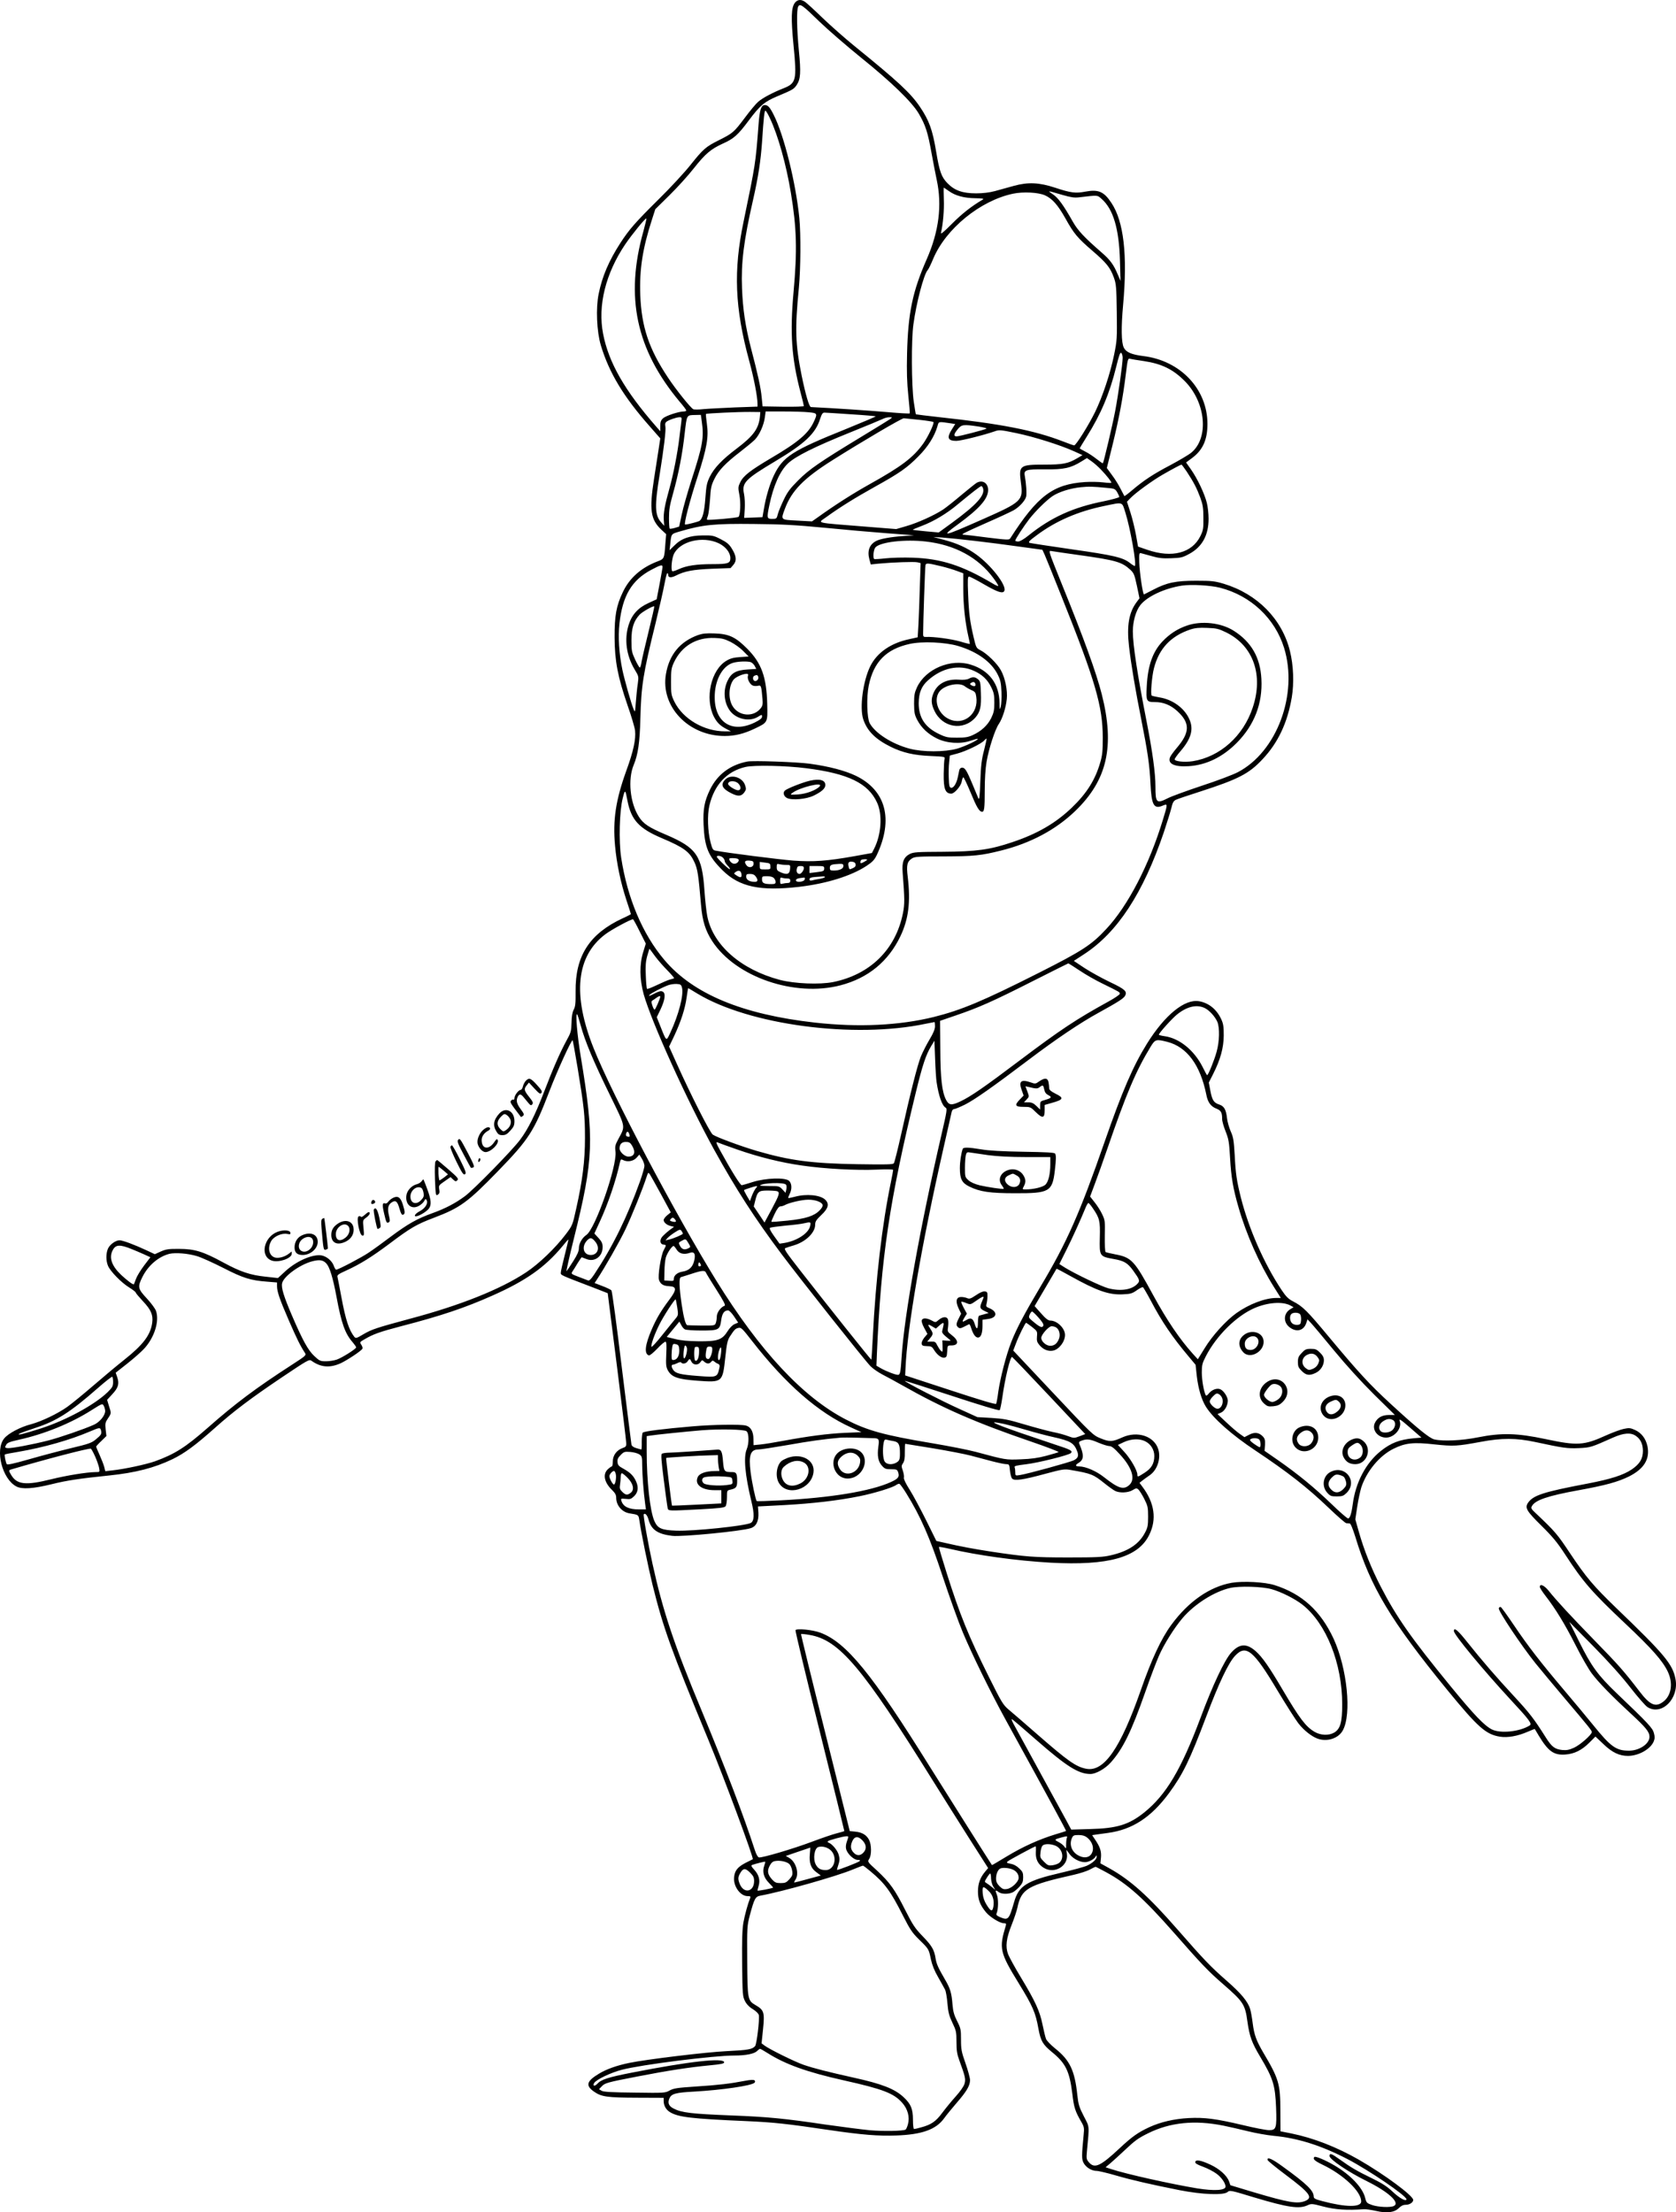 <?xml version="1.0" encoding="UTF-8"?>
<svg xmlns="http://www.w3.org/2000/svg" version="1.0" viewBox="0 0 1482.49 1956.558" preserveAspectRatio="xMidYMid meet">
  <g transform="translate(-21.957,1982.911) scale(0.1,-0.1)" fill="#000000" stroke="none">
    <path d="M7251 19805 c-33 -43 -36 -134 -12 -380 30 -303 23 -332 -87 -376 -97 -38 -189 -87 -226 -120 -20 -17 -74 -82 -120 -144 -94 -125 -104 -134 -226 -195 -118 -59 -140 -78 -253 -220 -55 -69 -182 -206 -283 -305 -206 -204 -259 -265 -337 -385 -102 -158 -161 -296 -192 -450 -26 -126 -17 -333 19 -454 73 -243 201 -456 434 -719 l92 -105 -15 -99 c-8 -54 -26 -170 -40 -258 -43 -275 -31 -360 64 -450 l43 -40 -7 -85 c-10 -136 -9 -133 -75 -158 -140 -55 -241 -144 -300 -267 -59 -123 -75 -210 -74 -405 1 -207 28 -347 115 -600 34 -96 63 -196 66 -222 8 -77 -14 -181 -77 -354 -94 -260 -121 -437 -100 -665 14 -157 50 -326 100 -479 22 -66 40 -122 40 -125 0 -2 -33 -20 -74 -38 -292 -136 -419 -332 -415 -648 1 -103 -2 -132 -17 -160 -12 -23 -18 -60 -19 -115 -2 -75 -6 -88 -43 -155 -57 -104 -123 -255 -199 -454 -77 -201 -144 -335 -213 -426 -70 -94 -408 -439 -488 -499 -84 -62 -171 -108 -287 -150 -134 -48 -216 -94 -365 -205 -74 -56 -164 -121 -199 -144 -63 -43 -269 -151 -288 -151 -5 0 -15 16 -21 35 -16 43 -62 82 -107 91 -78 14 -222 -48 -322 -140 l-65 -60 -108 12 c-137 14 -225 44 -376 126 -176 96 -253 120 -389 120 -95 1 -117 -3 -163 -23 l-53 -24 -77 36 c-103 48 -207 87 -235 87 -35 0 -87 -38 -103 -75 -18 -44 -18 -106 1 -151 20 -48 118 -149 187 -191 32 -20 58 -40 58 -45 0 -5 29 -39 64 -77 72 -76 91 -122 82 -190 -15 -109 -80 -195 -249 -329 -62 -49 -184 -151 -272 -227 -88 -76 -191 -160 -230 -188 -86 -61 -227 -128 -318 -153 -98 -25 -205 -82 -241 -127 -82 -103 -17 -358 108 -424 50 -27 151 -20 313 20 133 33 245 50 508 77 232 24 400 67 562 145 106 52 200 121 373 275 169 151 321 265 599 452 221 148 236 157 255 143 82 -59 163 -66 260 -22 57 27 179 107 191 128 4 5 0 21 -9 34 -16 24 -15 25 27 49 78 46 134 66 324 116 352 91 566 163 808 271 296 131 466 251 620 437 27 34 50 60 52 59 1 -2 -13 -63 -32 -137 -19 -74 -35 -145 -35 -156 0 -23 -14 -17 300 -137 l115 -45 82 -648 c45 -357 82 -663 82 -679 1 -26 -4 -33 -34 -43 -52 -19 -85 -65 -85 -118 0 -24 -4 -44 -9 -44 -4 0 -20 -11 -35 -25 -47 -44 -32 -117 38 -184 27 -27 36 -43 36 -68 0 -68 52 -128 119 -138 80 -13 78 -12 86 -62 15 -106 79 -417 116 -568 96 -387 163 -573 498 -1382 137 -331 401 -1042 389 -1047 -2 -1 -30 -15 -62 -31 -71 -37 -97 -68 -103 -127 -9 -79 54 -168 119 -168 25 0 29 -3 23 -17 -20 -49 -47 -147 -60 -218 -10 -61 -13 -151 -11 -366 3 -269 5 -287 25 -327 14 -28 38 -53 70 -72 30 -19 50 -39 53 -53 7 -39 -19 -256 -33 -273 -24 -29 -62 -36 -249 -45 -177 -8 -708 -72 -864 -104 -112 -23 -204 -56 -269 -96 -110 -66 -120 -105 -42 -159 65 -45 116 -52 378 -53 l237 -1 0 -27 c0 -42 20 -77 55 -99 73 -45 189 -59 680 -80 240 -11 354 -23 731 -79 285 -42 434 -54 592 -48 227 8 351 53 422 151 19 27 70 89 113 139 87 100 117 151 117 200 0 18 -18 85 -40 148 -36 102 -40 124 -40 210 0 88 -2 100 -34 163 -27 53 -36 86 -41 145 -8 105 -20 145 -68 226 -58 100 -74 134 -82 185 -12 76 -32 110 -114 195 -68 70 -88 101 -154 231 -91 181 -137 245 -249 349 -86 78 -86 79 -70 104 22 33 21 126 -1 168 -23 44 -61 67 -121 73 l-50 5 -217 870 c-120 478 -216 871 -214 873 2 2 36 -1 75 -8 263 -44 467 -286 1095 -1295 89 -143 235 -374 323 -513 l162 -254 -26 -31 c-44 -52 -64 -106 -64 -176 0 -72 19 -121 71 -184 36 -43 123 -97 158 -97 20 0 22 -4 17 -22 -61 -201 -53 -236 114 -508 125 -203 150 -262 175 -403 20 -108 38 -139 118 -205 123 -100 157 -169 182 -372 14 -120 25 -154 81 -250 23 -40 25 -52 19 -110 -18 -186 -18 -216 -1 -249 21 -40 71 -71 114 -71 18 0 94 -18 170 -40 148 -43 316 -81 567 -131 198 -39 389 -46 423 -16 19 17 26 16 233 -47 300 -90 401 -105 475 -70 32 15 39 15 141 -12 104 -27 207 -34 358 -23 17 1 64 -6 105 -15 98 -23 163 -14 203 25 20 20 38 29 62 29 33 0 65 21 65 43 0 37 -252 224 -483 357 -195 111 -396 190 -595 231 -52 10 -95 19 -96 19 0 0 -1 82 -1 183 0 235 -14 282 -150 511 -63 108 -82 159 -95 263 -6 48 -16 104 -22 123 -19 66 -80 140 -211 254 -137 120 -199 184 -432 451 -257 294 -414 435 -599 539 l-83 46 5 50 c5 55 -7 93 -50 157 l-28 42 32 5 c18 2 67 9 109 15 214 29 380 137 537 349 124 168 184 290 332 682 110 292 195 472 254 535 97 104 163 50 378 -311 76 -126 158 -255 183 -287 49 -62 115 -114 168 -134 85 -31 185 1 224 72 80 144 39 549 -81 811 -115 247 -279 397 -521 474 -87 28 -280 38 -380 21 -194 -34 -382 -164 -534 -371 -88 -119 -176 -306 -271 -580 -180 -514 -325 -723 -481 -694 -91 17 -161 66 -437 307 -108 95 -221 192 -251 217 -49 42 -62 63 -175 290 -182 366 -254 543 -372 915 -40 126 -71 231 -69 233 2 2 44 -5 92 -16 258 -60 597 -106 894 -123 512 -28 777 46 874 246 68 137 47 283 -60 425 l-26 35 25 20 c14 11 43 32 65 47 67 46 101 147 76 230 -36 116 -184 165 -318 105 -88 -40 -112 -41 -191 -9 -69 28 -74 33 -422 403 l-352 374 23 60 c26 70 83 185 91 185 3 0 27 -17 53 -37 46 -37 47 -39 43 -83 -3 -38 0 -51 22 -77 33 -39 76 -57 119 -49 54 10 107 79 107 139 0 59 -70 127 -130 127 -18 0 -41 17 -82 64 l-57 64 96 163 c53 90 97 165 98 167 2 2 58 -28 126 -66 230 -128 337 -166 459 -160 69 3 84 7 125 36 25 18 50 30 55 27 4 -3 36 -57 70 -121 96 -183 190 -321 334 -492 l61 -73 11 -102 c13 -109 42 -209 81 -270 65 -103 227 -247 438 -387 289 -193 454 -322 648 -507 76 -73 146 -134 155 -135 9 0 23 -2 30 -2 9 -1 27 -46 49 -115 135 -447 314 -745 813 -1356 271 -331 342 -395 467 -415 68 -11 158 5 247 44 33 14 60 25 61 24 2 -2 17 -28 35 -58 84 -139 133 -175 234 -168 80 5 147 38 214 105 l54 54 72 -68 c76 -73 140 -103 215 -103 94 0 199 59 228 127 11 27 11 42 2 75 -11 44 -48 84 -330 353 -165 158 -224 239 -330 453 l-88 177 212 -215 c138 -140 253 -269 329 -367 65 -83 133 -161 151 -172 126 -78 280 77 247 249 -25 131 -96 217 -521 625 -206 199 -268 272 -413 489 -112 168 -128 188 -308 358 -34 32 -38 40 -28 57 28 53 139 91 415 141 236 43 346 73 445 122 132 67 185 153 162 267 -15 68 -53 118 -111 144 -40 18 -52 19 -99 9 -29 -6 -99 -32 -155 -57 -198 -90 -255 -93 -537 -33 -251 53 -388 57 -599 15 -139 -28 -306 -36 -384 -18 -43 10 -150 97 -386 314 -187 172 -287 281 -542 587 -199 239 -235 275 -324 321 -39 20 -60 41 -99 99 -156 235 -291 543 -361 820 -36 145 -46 209 -54 374 -8 132 -12 158 -36 211 -14 33 -29 85 -32 115 -8 74 -25 106 -67 120 -50 16 -64 38 -80 121 l-14 74 38 75 c65 129 93 231 94 340 0 79 -3 104 -22 145 -40 87 -110 144 -195 159 -127 23 -303 -120 -462 -375 -124 -200 -218 -418 -375 -869 -219 -630 -333 -889 -567 -1280 -138 -232 -211 -369 -258 -489 -45 -113 -99 -324 -116 -447 -6 -49 -15 -94 -18 -100 -4 -8 -140 33 -405 120 l-400 131 3 60 c14 353 142 1096 336 1950 36 160 68 302 72 318 3 16 12 27 21 27 9 0 52 18 97 40 85 43 242 153 562 395 242 183 458 329 623 419 167 92 219 125 231 148 21 39 1 58 -134 122 -73 35 -174 91 -226 125 l-93 62 89 58 c296 192 523 538 707 1079 29 87 59 184 67 216 10 44 18 60 38 71 14 7 114 41 221 75 331 107 427 156 545 282 139 146 223 325 261 550 21 125 15 283 -16 408 -69 283 -288 506 -585 596 -81 24 -105 27 -245 27 -180 0 -259 -16 -381 -80 -41 -21 -77 -39 -80 -41 -10 -5 -39 190 -42 281 -2 84 -1 88 18 83 11 -3 54 -15 95 -26 58 -17 96 -21 170 -18 87 3 101 7 160 39 114 62 170 165 170 310 0 45 -7 109 -16 143 -21 82 -83 212 -138 291 l-45 64 50 37 c97 71 139 162 139 304 0 307 -238 560 -567 600 -104 13 -153 34 -173 75 -22 44 -24 179 -6 377 40 442 6 737 -103 902 -67 102 -116 122 -233 100 -85 -16 -127 -11 -268 36 -138 45 -236 50 -360 16 -52 -15 -129 -35 -170 -47 -49 -13 -107 -20 -166 -20 -119 0 -191 25 -254 90 -53 55 -70 101 -100 281 -32 192 -62 274 -143 394 -83 123 -195 226 -577 536 -85 69 -213 182 -285 251 -71 69 -141 133 -155 142 -35 24 -65 21 -89 -8z m219 -169 c75 -72 239 -214 365 -316 270 -217 451 -393 511 -495 60 -102 81 -167 114 -353 17 -92 37 -196 45 -232 49 -226 20 -457 -88 -703 -125 -284 -165 -473 -174 -832 -4 -166 -1 -258 11 -374 9 -84 15 -156 12 -158 -3 -3 -89 2 -193 11 -189 16 -460 34 -680 45 -16 1 -47 106 -83 281 -55 273 -60 409 -24 775 16 176 18 469 4 616 -31 311 -135 731 -227 913 -33 66 -51 86 -78 86 -33 0 -46 -41 -56 -175 -26 -343 -26 -343 -132 -855 -91 -434 -78 -762 49 -1230 42 -153 74 -320 74 -381 l0 -26 -197 -7 c-109 -5 -234 -11 -278 -15 -44 -5 -86 -5 -93 -1 -24 12 -154 174 -224 280 -169 254 -234 448 -245 731 -8 228 21 413 105 671 l28 87 125 123 c69 68 167 176 217 240 100 127 150 169 255 217 97 43 135 77 230 205 101 135 140 167 260 217 129 54 139 60 164 97 34 52 38 110 19 302 -19 197 -21 362 -6 391 16 29 36 15 190 -135z m-440 -853 c71 -149 144 -409 185 -658 52 -315 57 -509 24 -877 -33 -366 -18 -584 61 -887 17 -63 30 -118 30 -123 0 -5 -82 -7 -182 -6 l-183 3 -8 80 c-8 85 -32 196 -96 440 -48 187 -71 338 -78 525 -9 227 15 419 98 783 46 202 67 342 79 508 15 227 21 279 30 279 5 0 23 -30 40 -67z m1582 -643 c57 -42 137 -63 236 -64 60 -1 78 -4 66 -11 -99 -58 -186 -126 -273 -214 -74 -74 -102 -98 -98 -80 18 74 29 202 25 294 -2 58 -2 105 -1 105 2 0 22 -14 45 -30z m1006 -35 c73 -21 105 -26 145 -21 174 20 160 21 201 -14 103 -91 154 -264 162 -545 l5 -180 -25 58 c-36 86 -67 128 -142 193 -155 135 -210 194 -254 271 -83 147 -131 214 -179 245 -50 33 -50 33 87 -7z m-156 -3 c65 -29 114 -84 182 -205 74 -134 107 -173 241 -288 122 -105 155 -146 187 -234 20 -55 23 -82 26 -305 3 -234 2 -251 -23 -375 -35 -172 -103 -374 -169 -510 -58 -118 -169 -295 -185 -295 -5 0 -50 16 -101 36 -254 98 -547 155 -1095 214 -110 12 -202 24 -204 25 -2 2 -10 53 -19 112 -20 140 -22 550 -3 683 26 192 92 442 126 480 8 8 30 54 49 100 112 267 417 515 706 576 90 19 223 12 282 -14z m-3551 -317 c-164 -582 -65 -1047 320 -1508 33 -38 59 -73 59 -78 0 -5 -10 -9 -23 -9 -44 0 -159 -38 -183 -61 -19 -17 -24 -33 -24 -68 l0 -46 -35 40 c-280 320 -422 568 -471 823 -48 249 22 531 195 789 61 90 181 237 188 230 2 -3 -10 -53 -26 -112z m4239 -1120 c0 -53 -39 -329 -66 -470 -24 -126 -102 -456 -109 -463 -2 -2 -27 15 -56 38 -29 23 -74 53 -101 66 -26 13 -48 26 -48 28 0 2 28 48 61 101 127 202 204 385 261 617 26 106 36 134 46 126 6 -6 12 -25 12 -43z m186 -29 c161 -24 262 -74 367 -181 184 -189 211 -501 53 -630 -23 -19 -107 -68 -185 -110 -149 -78 -233 -133 -339 -223 -35 -30 -65 -52 -67 -50 -1 1 -16 30 -33 63 -16 33 -50 88 -76 122 l-46 63 50 202 c59 241 92 420 117 621 17 139 19 148 38 143 11 -3 65 -12 121 -20z m-3394 -486 c-10 -110 -55 -174 -206 -288 -129 -97 -199 -171 -238 -249 -26 -54 -31 -78 -39 -187 -9 -122 -24 -182 -51 -203 -11 -8 -106 -33 -128 -33 -14 0 40 209 111 426 82 252 98 348 81 466 -6 45 -10 83 -8 86 7 6 291 19 391 18 l90 -1 -3 -35z m431 33 c76 -7 79 -11 46 -82 -47 -104 -138 -182 -380 -324 -182 -108 -244 -155 -271 -212 -20 -41 -21 -48 -8 -114 13 -68 8 -177 -8 -193 -9 -9 -271 -32 -278 -25 -3 2 0 17 7 33 6 16 14 82 19 147 6 102 11 125 39 181 37 76 100 141 229 240 53 41 111 89 129 107 41 43 79 129 88 197 l7 52 156 0 c87 0 187 -3 225 -7z m376 -18 c117 -7 215 -16 217 -18 2 -2 -116 -52 -263 -112 -476 -191 -559 -245 -638 -410 -37 -77 -71 -191 -89 -300 l-12 -70 -81 -3 -81 -3 5 78 c3 44 0 102 -6 132 -21 100 7 130 278 292 261 156 355 245 395 374 15 44 22 55 39 55 12 0 118 -7 236 -15z m-1322 -62 c21 -146 8 -215 -92 -523 -34 -107 -73 -243 -85 -301 l-23 -107 -39 -12 c-22 -6 -42 -9 -45 -6 -3 3 -6 45 -6 93 0 72 6 112 36 218 49 175 83 349 103 532 20 168 15 160 96 162 l47 1 8 -57z m-181 -5 c-3 -24 -11 -86 -17 -138 -15 -130 -53 -326 -88 -451 -41 -145 -54 -218 -50 -278 l4 -52 -27 30 c-57 64 -59 147 -13 426 37 231 57 394 50 424 -4 18 -1 32 8 39 19 16 87 40 115 41 22 1 23 -2 18 -41z m1849 26 c-11 -8 -128 -80 -260 -160 -363 -220 -459 -286 -556 -384 -70 -70 -95 -103 -127 -171 -22 -46 -46 -103 -52 -126 -10 -41 -12 -43 -50 -43 -47 0 -49 7 -25 122 36 172 93 301 165 369 67 63 235 147 548 273 144 58 274 112 290 120 15 8 41 15 57 15 29 0 29 0 10 -15z m258 -8 c65 -7 120 -16 123 -19 10 -10 -46 -129 -90 -191 -88 -123 -192 -202 -474 -359 -152 -85 -307 -184 -463 -296 l-47 -33 -131 7 c-151 8 -146 4 -107 109 60 157 166 266 422 427 255 161 609 369 628 369 11 -1 74 -7 139 -14z m284 -32 l32 -5 -29 -46 c-48 -75 -37 -103 39 -103 40 0 243 51 341 85 38 14 52 12 188 -16 160 -33 393 -107 512 -161 l75 -34 -48 -28 c-79 -47 -127 -56 -288 -56 -221 0 -229 -7 -209 -160 21 -159 11 -169 -349 -328 -341 -151 -368 -156 -208 -40 191 140 266 225 267 303 0 61 -48 93 -100 65 -10 -5 -69 -53 -132 -105 -62 -53 -137 -112 -166 -132 -79 -52 -225 -118 -326 -147 l-89 -26 -251 20 c-489 39 -445 29 -366 87 117 85 254 170 430 268 218 121 284 167 385 270 82 82 140 174 166 262 13 47 5 45 126 27z m238 -27 c44 -7 76 -15 70 -19 -17 -10 -240 -68 -263 -68 -30 0 -27 19 9 63 35 42 48 44 184 24z m1086 -384 c50 -53 89 -102 89 -113 0 -3 -33 -2 -72 3 -40 5 -113 6 -161 3 -283 -19 -421 -123 -662 -499 -9 -14 -29 -13 -200 8 -104 14 -199 25 -210 25 -33 0 -7 13 200 105 110 48 219 99 242 112 50 29 100 84 109 119 7 26 0 122 -11 180 -12 57 5 64 178 62 168 -2 229 12 324 71 l47 29 40 -28 c23 -16 62 -50 87 -77z m756 -15 c61 -93 88 -145 119 -228 23 -64 28 -91 28 -180 1 -96 -1 -110 -27 -163 -74 -149 -250 -195 -467 -121 l-84 29 -18 102 c-10 56 -32 146 -49 199 l-31 96 29 30 c44 47 200 160 288 210 87 50 157 87 165 88 3 0 24 -28 47 -62z m-1802 -148 c19 -61 -57 -145 -274 -304 l-118 -86 -113 10 c-63 6 -115 12 -117 14 -2 1 35 17 80 34 106 40 223 110 321 193 121 100 196 159 206 159 5 0 12 -9 15 -20z m1098 4 c63 -5 70 -8 88 -37 10 -18 19 -37 19 -43 0 -5 -60 -22 -132 -37 -275 -54 -471 -143 -670 -303 -42 -34 -77 -54 -92 -54 -15 0 -26 4 -26 8 0 12 75 127 125 192 55 70 150 164 204 201 57 38 159 70 250 79 75 7 99 7 234 -6z m161 -218 c43 -135 100 -455 84 -472 -3 -2 -22 9 -42 25 -63 50 -143 69 -516 122 -195 28 -363 54 -373 57 -15 6 -3 19 65 69 168 125 362 209 593 257 173 36 158 40 189 -58z m-2664 -134 c173 -17 423 -39 555 -49 l240 -18 -99 -7 c-111 -8 -199 -24 -236 -43 -60 -31 -81 -88 -60 -164 l12 -44 66 7 c127 12 319 19 347 12 l28 -7 -7 -207 c-3 -114 -9 -261 -12 -328 l-7 -121 -76 -17 c-164 -35 -285 -120 -344 -240 -64 -131 -95 -365 -62 -467 35 -105 107 -177 244 -245 106 -52 206 -75 354 -81 119 -5 127 -7 122 -24 -4 -11 -7 -70 -8 -132 -2 -135 14 -176 67 -177 27 0 84 65 92 105 3 20 10 37 14 40 4 3 33 -58 65 -135 54 -131 77 -170 102 -170 19 0 23 30 23 189 0 99 6 192 16 252 20 118 75 287 109 336 31 46 62 141 70 220 8 74 -14 186 -52 254 -30 57 -125 150 -182 178 -35 18 -38 23 -59 113 -33 142 -42 209 -49 381 -5 130 -4 157 8 157 8 0 68 -31 135 -70 121 -70 167 -84 178 -55 19 50 -120 228 -250 321 -82 59 -171 99 -285 129 l-94 25 80 -5 c132 -10 416 -43 658 -77 l227 -31 21 -46 c11 -25 78 -190 148 -366 299 -746 365 -973 365 -1250 0 -115 -3 -154 -22 -218 -44 -154 -120 -275 -253 -402 -143 -137 -306 -231 -525 -304 -198 -67 -316 -83 -614 -85 -225 -1 -259 -3 -292 -19 -55 -28 -72 -72 -64 -166 18 -231 19 -277 2 -361 -65 -319 -289 -539 -616 -606 -121 -24 -341 -15 -472 19 -344 91 -591 307 -642 562 -8 39 -19 140 -25 226 -21 310 -69 380 -338 495 -154 65 -203 97 -243 161 -78 122 -98 330 -45 457 38 91 54 199 59 411 8 293 23 390 135 845 33 135 68 289 78 343 10 53 21 97 25 97 5 0 8 -7 8 -15 0 -25 25 -28 67 -7 78 40 152 54 321 61 l164 6 25 29 c31 36 27 78 -15 145 -22 36 -43 54 -96 81 -64 33 -75 35 -160 34 -114 -1 -190 -27 -251 -89 l-43 -42 5 41 c11 108 6 101 86 125 204 60 303 70 657 66 243 -2 369 -9 620 -33z m-932 -138 c61 -30 102 -82 102 -131 0 -46 -21 -53 -157 -53 -143 0 -231 -13 -300 -45 -28 -13 -54 -21 -57 -17 -13 12 -4 110 13 148 53 117 256 166 399 98z m1830 16 c258 -29 464 -141 599 -324 24 -32 43 -63 43 -68 0 -5 -24 4 -52 22 -267 158 -452 218 -703 227 -83 3 -192 0 -244 -6 -52 -6 -97 -8 -99 -6 -13 13 -5 85 11 103 43 48 262 73 445 52z m1357 -120 c328 -46 378 -61 454 -131 30 -28 36 -43 57 -141 l23 -110 -24 -32 c-69 -91 -90 -208 -69 -391 19 -166 57 -390 109 -651 56 -284 73 -398 81 -564 9 -192 30 -229 108 -196 46 19 46 19 1 -128 -120 -395 -308 -758 -500 -963 -131 -141 -213 -194 -595 -387 -493 -249 -686 -330 -930 -391 -304 -75 -663 -93 -1050 -50 -643 72 -1079 253 -1334 555 -193 228 -327 546 -382 905 -22 145 -15 414 14 525 20 80 23 79 41 -19 33 -173 102 -249 306 -335 196 -83 246 -121 288 -214 27 -59 35 -111 57 -371 12 -146 39 -232 100 -326 207 -317 728 -496 1134 -390 245 64 424 211 531 436 72 152 90 303 64 522 -13 105 -6 136 37 164 25 16 56 18 283 18 268 1 330 8 506 52 261 65 484 184 656 350 283 273 351 572 234 1033 -49 192 -157 491 -359 988 -112 278 -114 283 -88 278 15 -3 126 -19 247 -36z m-1215 -100 c41 -10 101 -28 133 -40 l57 -21 0 -137 c0 -142 17 -298 44 -416 9 -38 15 -70 14 -72 -2 -1 -41 8 -86 22 -76 22 -239 44 -302 40 -20 -1 -25 4 -25 24 0 99 17 598 21 612 6 19 19 18 144 -12z m-2470 -5 c0 -8 -12 -75 -26 -150 l-26 -136 -72 -33 c-93 -42 -148 -104 -176 -194 -40 -128 -20 -272 54 -395 35 -58 36 -60 27 -125 -6 -37 -13 -110 -17 -162 -7 -94 -7 -95 -21 -61 -21 51 -79 256 -98 345 -30 146 -39 290 -26 411 27 245 108 383 282 475 81 43 99 48 99 25z m4932 -184 c272 -70 485 -271 566 -532 126 -409 -64 -919 -409 -1099 -44 -23 -187 -77 -319 -120 -132 -44 -267 -93 -300 -110 -101 -51 -110 -42 -110 104 0 116 -26 308 -79 578 -81 414 -121 674 -121 793 0 87 26 180 65 231 59 77 214 150 370 174 83 12 250 3 337 -19z m-5056 -390 c-30 -122 -58 -242 -62 -267 -3 -24 -10 -46 -14 -49 -4 -2 -22 28 -41 68 -31 67 -34 79 -34 172 0 110 20 172 73 229 24 25 121 80 129 72 2 -2 -21 -103 -51 -225z m2739 -125 c170 -51 294 -141 350 -253 24 -49 30 -73 33 -153 2 -52 -1 -111 -6 -130 -10 -33 -10 -31 -11 31 -2 170 -92 290 -255 340 -178 56 -399 -38 -475 -200 -22 -48 -26 -69 -26 -146 1 -78 4 -97 28 -143 37 -70 95 -125 174 -164 87 -43 207 -51 298 -20 33 11 61 19 63 17 10 -9 -111 -66 -182 -87 -111 -31 -304 -31 -421 0 -157 42 -305 137 -353 226 -24 46 -29 230 -8 332 43 209 154 322 361 368 111 25 315 16 430 -18z m140 -220 c72 -32 120 -78 152 -144 24 -48 28 -70 28 -137 0 -67 -5 -89 -28 -137 -32 -64 -87 -115 -163 -150 -39 -18 -67 -23 -139 -23 -80 0 -97 3 -156 31 -127 60 -183 145 -183 274 1 92 24 150 81 201 125 113 278 145 408 85z m89 -702 c-21 -80 -28 -133 -33 -274 -5 -140 -9 -170 -18 -150 -6 14 -29 70 -52 125 -51 122 -66 145 -91 145 -12 0 -22 -9 -25 -22 -3 -13 -9 -42 -14 -66 -12 -55 -38 -94 -59 -90 -14 3 -18 18 -20 83 -2 44 -1 108 3 141 l6 61 67 18 c78 21 210 85 237 115 10 11 20 19 21 17 2 -2 -8 -48 -22 -103z m-3046 -1603 l54 -107 -23 -75 c-34 -108 -32 -241 4 -372 70 -249 384 -941 623 -1375 194 -351 362 -611 599 -927 161 -215 728 -930 784 -988 20 -21 68 -54 106 -74 39 -20 120 -64 180 -98 350 -198 643 -327 1134 -495 140 -48 249 -90 244 -93 -5 -4 -54 -18 -109 -33 -72 -19 -133 -28 -224 -31 -134 -6 -137 -5 -400 66 -63 17 -236 51 -384 76 -430 72 -574 112 -766 211 -378 196 -760 606 -1143 1225 -363 588 -924 1649 -1087 2059 -188 471 -153 812 102 1005 53 41 229 136 247 134 3 0 30 -48 59 -108z m136 -219 c26 -35 76 -92 111 -127 35 -36 61 -66 57 -68 -4 -2 -20 -7 -37 -11 -16 -4 -67 -26 -113 -48 -46 -22 -86 -38 -89 -34 -4 3 -9 56 -11 117 -4 85 -1 125 13 175 10 36 19 64 20 62 2 -2 24 -31 49 -66z m3755 -126 c53 -36 143 -87 201 -115 155 -76 155 -76 155 -91 0 -7 -45 -38 -100 -68 -287 -158 -421 -247 -780 -517 -319 -241 -441 -325 -531 -367 -78 -37 -101 -34 -126 14 -36 70 -50 187 -51 451 l-2 248 140 48 c200 68 329 125 680 303 171 86 312 157 314 157 2 1 47 -28 100 -63z m-3517 -151 c17 -64 -29 -240 -103 -399 -37 -79 -33 -82 -89 59 l-31 78 32 66 c41 86 49 145 21 160 -15 8 -30 5 -68 -14 -56 -28 -58 -29 -49 -15 7 12 111 66 165 86 19 7 53 12 74 11 35 -2 41 -6 48 -32z m134 -52 c460 -279 1390 -402 2022 -268 40 8 75 15 78 15 2 0 4 -17 4 -37 0 -26 -14 -60 -48 -117 -27 -45 -61 -112 -77 -151 -31 -77 -96 -335 -176 -695 -29 -129 -57 -241 -63 -249 -9 -11 -66 -12 -326 -8 -404 7 -592 32 -885 117 -143 42 -353 120 -390 144 -25 16 -199 360 -320 630 l-67 149 46 96 c60 129 95 238 109 338 6 46 13 83 14 83 1 0 37 -21 79 -47z m-326 -28 c0 -16 -43 -115 -50 -115 -5 0 -14 16 -20 36 -10 30 -10 38 1 45 8 4 23 15 34 23 20 15 35 20 35 11z m4816 -101 c41 -20 91 -75 112 -123 21 -53 19 -171 -7 -264 -19 -71 -74 -207 -84 -207 -2 0 -21 34 -41 75 -75 147 -205 252 -335 270 -28 4 -51 10 -51 13 0 14 118 145 161 179 88 71 174 91 245 57z m-5520 -153 c38 -141 114 -321 256 -611 146 -299 141 -275 77 -395 -28 -52 -31 -65 -25 -111 15 -129 -180 -686 -258 -737 -37 -25 -66 -75 -66 -117 0 -26 -14 -59 -50 -115 -27 -43 -54 -83 -59 -88 -5 -5 24 123 64 285 177 711 183 880 61 1617 -31 186 -48 386 -31 369 3 -3 17 -46 31 -97z m-27 -377 c57 -348 65 -419 65 -619 0 -203 -22 -377 -78 -627 -32 -146 -34 -148 -92 -225 -92 -122 -237 -261 -350 -336 -226 -150 -580 -292 -1032 -412 -292 -79 -333 -92 -408 -136 -62 -37 -67 -38 -81 -22 -47 61 -76 149 -113 347 -17 89 -32 170 -35 181 -5 17 7 26 78 58 123 56 224 119 382 237 187 141 239 171 395 230 229 87 297 136 562 409 276 284 321 354 458 711 70 182 196 458 205 449 2 -3 22 -113 44 -245z m5216 231 c174 -45 292 -205 345 -467 13 -68 39 -104 90 -124 40 -16 50 -34 50 -92 0 -19 14 -68 31 -110 27 -68 31 -94 39 -232 10 -176 27 -273 75 -439 69 -240 184 -499 313 -704 l61 -97 -39 0 c-100 0 -241 -54 -354 -134 -91 -65 -213 -199 -281 -311 l-60 -97 -44 48 c-116 129 -229 295 -350 517 -168 309 -191 335 -338 363 -41 8 -79 17 -84 20 -5 3 -8 67 -7 142 3 130 2 140 -23 192 -14 30 -44 78 -67 106 l-40 51 43 115 c24 63 73 202 110 309 169 491 252 686 383 902 40 65 48 67 147 42z m-2041 -355 c19 -126 49 -210 81 -228 14 -7 9 -36 -35 -226 -192 -830 -332 -1612 -355 -1976 -9 -139 -13 -160 -33 -160 -23 0 -110 34 -154 60 l-36 21 4 102 c37 859 111 1354 344 2313 60 245 88 331 137 413 l28 46 6 -160 c3 -88 9 -180 13 -205z m-2720 -456 c10 -26 7 -32 -13 -27 -13 3 -17 11 -14 24 6 23 19 25 27 3z m26 -106 c35 -58 22 -98 -32 -98 -33 0 -78 42 -78 72 0 38 19 58 55 58 29 0 39 -6 55 -32z m930 -35 c189 -66 388 -116 575 -142 197 -29 483 -44 658 -36 94 4 147 3 147 -3 0 -5 -9 -54 -20 -108 -78 -374 -135 -865 -160 -1368 -6 -110 -11 -201 -13 -202 -3 -3 -404 500 -630 790 -127 163 -146 191 -130 197 10 4 45 16 77 25 103 31 186 112 186 181 0 29 9 43 55 87 63 59 72 99 33 136 -44 41 -165 53 -268 25 -30 -8 -56 -13 -58 -11 -2 2 4 18 12 35 23 43 20 94 -5 117 -34 31 -207 25 -319 -10 -47 -15 -91 -28 -99 -29 -12 -2 -91 124 -193 310 -34 62 -38 75 -22 69 10 -5 89 -33 174 -63z m-820 -145 c0 -14 -18 -76 -39 -136 -115 -320 -241 -577 -406 -825 -28 -42 -43 -56 -54 -52 -9 4 -47 18 -84 32 -65 25 -67 26 -54 47 8 11 29 45 46 74 18 28 34 52 36 52 1 0 19 -7 40 -15 73 -31 145 21 145 104 0 33 -7 49 -36 81 l-37 40 45 98 c76 164 146 369 182 535 6 23 9 26 26 17 38 -20 90 -12 119 19 l26 29 22 -36 c13 -21 23 -49 23 -64z m147 -252 l86 -159 -32 -26 c-17 -14 -31 -33 -31 -42 0 -21 28 -45 63 -53 l29 -7 -39 -28 c-21 -16 -48 -40 -61 -54 -30 -31 -27 -71 6 -75 27 -4 27 -2 2 -50 -25 -48 -54 -231 -41 -264 14 -37 39 -52 90 -54 68 -3 68 -31 -1 -122 -71 -95 -113 -165 -154 -261 -59 -136 -68 -215 -25 -229 8 -3 41 25 75 60 33 36 66 63 73 61 8 -3 10 -34 6 -111 -4 -92 -2 -112 14 -142 33 -60 86 -79 262 -92 221 -16 222 -15 246 205 13 122 20 154 40 185 41 63 49 71 76 77 24 6 34 -4 122 -117 296 -380 584 -632 874 -763 l92 -42 -147 -6 c-151 -7 -320 -29 -553 -72 -74 -14 -161 -28 -194 -31 l-60 -6 -1 56 c0 63 -24 106 -65 117 -44 13 -292 9 -469 -6 -267 -23 -433 -44 -445 -56 -5 -5 -9 -41 -9 -80 1 -38 -1 -69 -3 -69 -3 0 -23 5 -45 12 -25 7 -40 18 -43 32 -2 12 -41 320 -86 686 -44 366 -85 670 -91 677 -5 6 -41 24 -79 38 l-70 27 18 27 c76 115 198 330 254 446 59 125 155 362 189 469 12 37 14 38 27 21 7 -11 52 -91 100 -179z m1104 87 c7 -7 8 -24 4 -42 l-7 -31 -28 30 c-27 29 -31 30 -116 30 -48 0 -85 2 -82 5 23 23 208 29 229 8z m-265 -32 c-9 -10 -25 -40 -35 -66 l-18 -48 -28 47 c-15 26 -26 48 -24 50 7 6 94 34 108 35 11 1 10 -3 -3 -18z m188 -27 c26 -10 19 -33 -48 -158 l-64 -119 -47 71 -48 71 12 48 c21 85 31 93 110 93 38 0 76 -3 85 -6z m361 -89 c50 -20 54 -40 14 -81 -48 -49 -121 -73 -282 -90 -77 -8 -142 -13 -144 -10 -2 2 11 33 29 70 22 46 38 66 51 66 10 0 28 5 40 12 39 21 151 47 205 47 29 1 68 -6 87 -14z m2432 -63 c59 -86 65 -111 61 -258 -4 -164 -2 -167 120 -189 94 -16 126 -35 175 -103 57 -79 61 -91 40 -114 -48 -55 -147 -71 -258 -43 -60 15 -298 129 -388 185 l-47 30 64 128 c55 111 119 251 170 375 8 20 19 37 23 37 4 0 22 -21 40 -48z m-3697 -97 c17 -21 8 -27 -24 -19 -21 5 -24 9 -15 20 15 18 24 18 39 -1z m1196 -57 c-12 -65 -117 -134 -231 -152 l-40 -6 -48 67 c-34 48 -44 69 -35 74 7 4 69 12 138 19 69 6 141 15 160 20 61 14 63 13 56 -22z m-1126 -69 c0 -8 -83 -44 -125 -53 l-29 -7 19 22 c11 12 40 34 65 50 41 26 46 27 58 12 6 -9 12 -20 12 -24z m-776 -70 c46 -54 24 -119 -39 -119 -65 0 -84 73 -33 128 28 29 41 28 72 -9z m825 -14 c20 -34 20 -35 1 -45 -34 -18 -59 -11 -75 20 -15 28 -14 30 12 44 38 21 38 21 62 -19z m-4924 -53 c28 -11 76 -32 108 -46 l57 -26 -55 -72 c-30 -40 -63 -93 -72 -118 -9 -25 -18 -47 -19 -49 -6 -7 -58 32 -113 83 -83 79 -109 152 -75 217 26 52 63 54 169 11z m4820 -5 c23 -36 65 -46 116 -28 41 14 54 -11 38 -74 -14 -54 -46 -83 -102 -92 -45 -7 -77 -33 -77 -64 0 -18 -5 -20 -42 -17 l-43 3 2 80 c0 45 6 100 12 122 11 39 54 103 69 103 4 -1 16 -15 27 -33z m-4240 -58 c39 -12 142 -59 231 -104 173 -89 240 -110 388 -121 l86 -7 0 -32 c0 -49 23 -116 105 -305 69 -158 100 -222 142 -286 13 -21 8 -25 -114 -104 -323 -209 -502 -343 -748 -560 -196 -172 -290 -231 -463 -294 -78 -28 -274 -70 -379 -81 l-62 -7 -10 40 c-6 22 -25 69 -41 105 -17 37 -30 69 -30 72 0 3 20 26 46 50 l45 44 -7 59 c-5 52 -3 62 20 96 31 46 31 45 9 112 l-16 53 45 49 c54 57 64 93 45 150 l-14 41 104 82 c57 45 125 105 150 133 89 98 133 240 103 330 -6 20 -43 70 -81 111 -81 87 -84 102 -39 192 51 101 141 178 237 203 54 13 168 4 248 -21z m1142 -65 c29 -32 58 -127 89 -293 43 -235 76 -327 144 -404 16 -19 30 -39 30 -44 0 -13 -123 -91 -171 -108 -23 -8 -66 -15 -96 -15 -50 0 -57 3 -103 46 -55 51 -103 138 -198 359 -72 168 -96 245 -87 285 13 61 156 165 266 194 65 17 97 12 126 -20z m3313 -16 c0 -5 -6 -8 -14 -8 -9 0 -12 7 -9 21 4 16 8 17 14 7 5 -7 9 -16 9 -20z m44 -64 c3 -8 45 -77 93 -152 63 -99 83 -137 72 -141 -33 -11 -69 -60 -69 -95 0 -19 -4 -45 -9 -58 -8 -22 -12 -23 -127 -22 -66 1 -122 2 -125 3 -15 3 -32 66 -50 186 -22 153 -25 234 -6 239 6 2 48 15 92 29 93 31 121 33 129 11z m-254 -307 c10 -64 9 -70 -12 -96 -13 -15 -66 -81 -118 -146 -51 -65 -96 -113 -98 -107 -6 18 26 109 69 195 35 72 138 231 145 224 2 -1 8 -33 14 -70z m5421 18 l31 -17 -30 -18 c-59 -36 -63 -114 -7 -158 61 -48 126 -33 149 36 l11 33 31 -33 c17 -18 109 -127 204 -243 110 -133 240 -276 355 -390 l183 -180 -53 0 c-60 0 -101 -23 -124 -70 -29 -60 24 -130 99 -130 74 0 143 83 121 145 -9 26 4 19 91 -57 l101 -88 -69 -6 c-125 -12 -199 -40 -289 -111 -133 -105 -225 -280 -250 -473 -11 -83 -25 -125 -41 -125 -8 0 -74 57 -147 128 -151 145 -296 264 -471 386 l-121 84 4 52 c2 42 -1 56 -19 75 -34 36 -73 41 -122 15 l-41 -21 -40 28 c-22 15 -76 61 -119 102 l-79 74 31 13 c32 14 60 63 60 106 0 32 -35 86 -65 100 -30 14 -77 -3 -105 -39 -10 -13 -21 -20 -24 -15 -17 27 -36 136 -36 202 0 66 4 83 36 145 93 181 271 357 431 426 116 50 245 59 314 24z m-4918 -99 l36 -54 -31 -13 c-18 -7 -44 -33 -64 -65 -48 -76 -90 -89 -259 -87 -88 1 -154 7 -204 20 l-74 18 56 68 56 68 16 -30 c8 -17 23 -34 33 -39 9 -5 74 -10 145 -10 155 0 164 5 176 92 8 60 27 86 61 86 10 0 33 -24 53 -54z m2691 -8 c47 -53 54 -72 36 -83 -12 -7 -36 7 -90 53 -32 27 -33 31 -22 56 6 14 16 26 21 26 5 0 30 -24 55 -52z m2315 28 c7 -8 11 -32 9 -53 -3 -33 -6 -38 -31 -41 -17 -2 -37 4 -48 14 -21 19 -25 64 -7 82 16 16 63 15 77 -2z m-2159 -116 c29 -16 42 -66 26 -103 -17 -42 -41 -60 -77 -60 -36 0 -79 38 -79 70 0 29 66 103 92 103 11 0 28 -4 38 -10z m-3332 -196 c3 -49 -16 -88 -46 -92 -20 -3 -22 1 -22 41 0 24 3 58 6 75 5 26 9 29 33 23 22 -6 26 -14 29 -47z m67 16 c8 -25 -14 -105 -26 -93 -10 10 0 113 12 113 4 0 10 -9 14 -20z m108 -43 c-1 -48 -18 -82 -34 -71 -11 6 -12 107 -2 118 4 4 14 5 23 3 11 -2 15 -14 13 -50z m117 29 c0 -36 -20 -86 -35 -86 -22 0 -28 18 -20 66 5 38 9 44 31 44 19 0 24 -5 24 -24z m75 -52 c-3 -24 -10 -44 -16 -44 -13 0 -11 51 3 91 15 43 23 17 13 -47z m2905 -359 l319 -339 -50 -19 c-48 -18 -50 -18 -102 1 -28 11 -90 28 -137 37 -47 10 -159 40 -250 67 -143 43 -182 50 -290 57 l-125 7 -158 72 c-152 68 -490 242 -484 249 2 1 189 -58 417 -133 252 -83 416 -132 422 -126 5 5 15 54 23 108 25 178 71 367 87 362 5 -2 152 -156 328 -343z m-3165 303 c14 -32 58 -36 79 -7 15 21 16 22 34 6 23 -21 46 -22 62 -2 11 13 15 13 29 2 9 -8 24 -17 33 -20 9 -3 15 -14 13 -24 -20 -97 -18 -96 -192 -83 -154 12 -196 22 -218 53 -18 26 -19 47 -2 47 6 0 24 7 39 14 16 9 30 11 33 5 11 -16 44 -10 57 11 16 25 21 25 33 -2z m-5115 -181 c0 -38 -6 -48 -47 -89 -115 -112 -367 -249 -589 -321 -150 -48 -220 -66 -194 -48 8 6 73 29 143 52 187 61 307 137 552 352 66 58 123 103 128 100 4 -2 7 -23 7 -46z m9810 -142 c16 -42 -7 -95 -42 -95 -23 0 -68 43 -68 65 0 9 13 30 30 46 25 25 33 28 50 19 12 -6 25 -22 30 -35z m-9880 -114 c0 -40 -48 -99 -99 -122 -92 -41 -299 -112 -406 -140 -142 -36 -328 -71 -359 -67 -23 3 -25 5 -13 27 10 20 28 28 113 47 227 50 462 146 644 262 94 59 95 60 107 39 7 -12 12 -33 13 -46z m11391 -81 c26 -14 25 -58 -3 -87 -24 -25 -85 -32 -106 -11 -24 24 -14 65 21 87 36 23 59 26 88 11z m-3441 -34 c36 -8 126 -32 200 -54 74 -22 180 -50 235 -62 157 -35 186 -53 215 -132 12 -36 4 -55 -31 -73 -31 -17 -411 -121 -476 -131 -43 -7 -43 -6 -43 24 0 17 -2 37 -6 45 -4 11 16 16 100 26 105 12 379 80 398 99 19 19 -3 31 -130 72 -70 23 -212 71 -317 107 -253 88 -296 111 -145 79z m-7987 -57 c8 -30 2 -41 -46 -80 -37 -31 -62 -40 -222 -78 -99 -24 -265 -68 -369 -98 -142 -40 -191 -51 -197 -42 -9 15 -22 80 -16 85 2 2 55 13 118 23 227 39 456 104 634 180 85 36 91 37 98 10z m5710 -8 c22 -17 23 -108 2 -158 -30 -70 -15 -231 41 -462 28 -114 26 -174 -6 -191 -49 -26 -509 -74 -660 -68 -130 5 -163 20 -192 85 -39 88 -68 353 -68 615 l0 136 33 5 c39 7 313 35 457 47 160 12 373 8 393 -9z m7868 -42 c40 -28 60 -71 61 -130 0 -71 -27 -116 -98 -165 -76 -51 -185 -86 -388 -125 -396 -75 -486 -104 -532 -173 -27 -43 -11 -71 120 -200 99 -98 140 -147 211 -256 157 -241 236 -332 531 -610 237 -223 330 -329 376 -425 48 -102 32 -209 -38 -264 -69 -54 -118 -34 -212 89 -140 182 -184 232 -397 450 -220 226 -337 353 -409 443 -38 46 -76 62 -76 32 0 -9 22 -43 49 -78 88 -113 172 -250 267 -437 51 -102 116 -214 143 -250 60 -80 175 -198 345 -355 135 -125 166 -163 166 -206 0 -62 -88 -122 -180 -123 -115 0 -162 33 -320 229 -53 66 -168 203 -254 305 -210 248 -320 390 -446 577 -58 86 -110 158 -116 160 -6 2 -14 -3 -17 -11 -8 -20 201 -333 324 -486 51 -63 165 -200 254 -305 222 -262 245 -291 245 -304 0 -23 -102 -113 -156 -138 -43 -20 -67 -24 -104 -21 -67 7 -94 27 -147 111 -104 165 -143 215 -277 360 -165 178 -284 316 -415 480 -87 110 -121 138 -121 101 0 -32 257 -342 497 -602 174 -187 196 -218 173 -233 -87 -55 -257 -73 -334 -35 -67 34 -158 129 -362 378 -353 431 -481 614 -620 883 -85 164 -149 326 -194 484 l-32 113 17 112 c9 61 26 138 36 171 48 144 161 280 284 341 105 52 176 60 363 39 170 -18 200 -16 407 22 189 36 316 35 485 -1 252 -54 281 -58 385 -54 105 5 109 7 300 92 96 43 161 48 206 15z m-6752 -19 c55 0 60 -7 50 -75 -11 -81 -2 -132 32 -169 24 -27 34 -31 80 -31 49 0 54 -2 63 -26 14 -41 1 -58 -66 -88 -177 -80 -528 -138 -972 -161 -114 -6 -211 -9 -213 -6 -10 10 -42 163 -54 256 -19 149 -1 200 69 200 20 0 136 18 257 39 196 35 320 52 465 65 25 2 92 2 149 0 57 -2 120 -4 140 -4z m3419 -12 c14 -14 16 -68 4 -68 -5 0 -28 14 -52 31 -33 24 -39 33 -29 40 20 13 63 11 77 -3z m-3235 -14 c46 -8 57 -30 57 -107 0 -58 -5 -69 -37 -86 -36 -18 -80 -14 -97 11 -17 23 -21 109 -10 168 6 26 10 31 28 26 12 -3 38 -9 59 -12z m1812 -14 c39 -16 82 -30 97 -30 19 0 43 -18 91 -71 112 -120 143 -224 84 -275 -50 -43 -95 -29 -222 71 -68 54 -163 95 -219 95 -36 0 -38 12 -6 31 48 30 50 68 6 170 -5 13 0 20 21 27 46 17 75 14 148 -18z m415 12 c49 -24 80 -75 80 -129 0 -67 -25 -110 -86 -149 -61 -39 -64 -40 -64 -16 0 36 -60 140 -115 200 l-57 62 53 25 c65 30 139 33 189 7z m-1876 -62 c132 -22 282 -51 331 -64 50 -13 134 -35 189 -50 54 -14 111 -26 126 -26 26 0 28 -3 33 -56 3 -30 11 -62 19 -71 19 -23 96 -12 291 41 156 42 172 44 225 35 186 -32 202 -39 302 -119 36 -29 77 -58 92 -66 40 -21 117 -18 157 7 30 18 35 19 51 4 9 -9 33 -46 51 -82 31 -62 34 -74 34 -158 0 -78 -4 -97 -27 -140 -53 -102 -147 -165 -303 -201 -69 -16 -122 -19 -375 -19 -305 0 -380 6 -680 51 -161 25 -270 45 -417 79 l-71 16 -90 182 c-50 100 -115 222 -146 271 -35 55 -54 95 -51 106 3 10 -1 37 -9 61 -14 40 -14 46 2 69 12 18 16 44 15 98 0 39 1 72 4 72 3 0 114 -18 247 -40z m-7412 -74 c16 -37 32 -83 35 -102 6 -34 5 -34 -33 -34 -77 -1 -252 -29 -394 -64 -221 -55 -299 -47 -350 36 -24 40 -25 44 -3 51 313 92 685 189 706 184 5 -2 22 -33 39 -71z m4812 21 c24 -16 26 -22 26 -100 1 -81 12 -234 26 -335 l7 -52 -62 0 c-90 0 -139 24 -155 76 -6 20 -4 21 38 17 40 -5 48 -2 76 25 36 36 40 83 11 140 -23 45 -49 69 -109 103 -39 21 -48 31 -50 57 -3 25 4 39 28 63 28 29 35 31 85 27 29 -2 65 -12 79 -21z m-208 -172 c8 -31 -3 -95 -16 -95 -11 0 -40 53 -40 74 0 16 26 46 41 46 5 0 11 -11 15 -25z m103 -34 c52 -52 64 -106 31 -133 -30 -24 -46 -23 -77 8 -21 21 -24 31 -19 62 3 20 6 52 6 70 0 17 5 32 10 32 6 0 28 -18 49 -39z m2469 -142 c124 -200 207 -388 321 -735 60 -181 139 -401 176 -489 79 -190 247 -533 377 -770 415 -755 540 -986 537 -989 -2 -2 -44 -15 -94 -30 -144 -44 -290 -110 -430 -195 -71 -43 -130 -78 -131 -77 -10 13 -401 632 -544 861 -519 834 -744 1109 -975 1195 -67 25 -208 39 -219 22 -3 -6 93 -408 214 -893 121 -485 219 -883 218 -884 -2 -2 -32 -11 -68 -20 -36 -9 -135 -43 -220 -75 -168 -63 -440 -143 -467 -138 -10 2 -24 26 -36 63 -101 311 -258 721 -469 1230 -246 589 -345 885 -437 1305 -39 177 -84 431 -77 437 13 13 32 -9 43 -50 24 -87 81 -126 209 -141 86 -10 613 41 694 68 49 15 72 63 68 137 l-4 55 230 12 c256 14 478 40 666 78 131 26 297 77 327 100 10 7 23 12 28 10 6 -1 34 -40 63 -87z m3227 -844 c85 -23 210 -86 277 -139 210 -167 350 -519 350 -881 0 -158 -17 -217 -71 -249 -49 -28 -119 -25 -174 7 -78 46 -132 118 -282 372 -117 199 -178 287 -237 340 -82 73 -146 69 -219 -13 -59 -67 -162 -285 -269 -572 -173 -463 -306 -685 -500 -841 -134 -107 -239 -140 -475 -146 l-170 -5 -39 73 c-34 63 -342 626 -461 843 -23 40 -32 65 -23 60 9 -5 105 -87 214 -183 269 -235 373 -301 479 -301 48 0 130 46 180 102 107 120 182 272 305 623 43 124 98 268 121 320 44 102 136 248 209 334 106 124 280 234 420 266 82 19 280 13 365 -10z m-1631 -2196 c39 -30 59 -75 52 -114 -11 -57 -61 -78 -121 -49 -64 30 -91 98 -63 159 10 22 18 25 58 25 33 0 55 -6 74 -21z m-2122 -32 c-10 -27 -13 -53 -8 -71 10 -42 68 -96 102 -96 20 0 25 -3 17 -11 -11 -11 -194 -82 -199 -77 -2 2 4 23 12 47 11 34 12 51 3 84 -10 40 -58 98 -89 109 -8 3 -12 9 -8 13 8 9 136 44 164 44 21 1 21 0 6 -42z m1944 27 c-3 -9 -6 -34 -6 -57 0 -40 0 -41 -16 -19 -8 12 -32 31 -52 41 -39 20 -38 22 28 40 50 13 53 13 46 -5z m-1811 -18 c36 -36 42 -72 18 -104 -25 -33 -58 -39 -85 -15 -33 30 -39 59 -22 103 19 48 51 54 89 16z m1710 -50 c62 -26 82 -109 35 -151 -10 -9 -37 -19 -59 -22 -37 -5 -44 -2 -77 31 -34 34 -36 40 -31 81 2 25 10 52 17 60 16 19 70 19 115 1z m-1982 -46 c56 -62 25 -170 -49 -170 -46 0 -70 14 -89 50 -26 50 -12 143 23 154 38 11 87 -4 115 -34z m1809 -12 c-3 -62 19 -107 70 -138 95 -58 219 16 205 122 l-5 38 28 -38 c29 -40 89 -72 136 -72 32 0 80 25 93 47 10 17 10 17 11 1 0 -23 -36 -56 -86 -79 -23 -11 -129 -39 -235 -64 -297 -69 -368 -113 -409 -257 -46 -158 -52 -164 -125 -134 -29 13 -36 20 -30 33 16 38 17 129 2 166 -17 40 -13 45 17 22 25 -19 89 -19 125 -1 15 8 42 31 60 51 25 29 31 44 31 82 0 39 -5 50 -36 79 -23 22 -50 36 -75 40 -33 6 -38 9 -27 20 12 12 237 133 248 134 3 0 4 -24 2 -52z m-1999 -17 c-7 -79 9 -125 58 -160 l39 -29 -114 -31 c-62 -17 -116 -31 -120 -31 -4 0 0 10 8 22 38 54 8 160 -54 196 l-30 17 108 37 c59 20 108 37 109 37 0 1 -1 -25 -4 -58z m-181 -88 c11 -11 22 -38 25 -60 5 -35 1 -45 -25 -74 -26 -29 -37 -34 -77 -34 -40 0 -51 5 -76 32 -40 45 -45 75 -22 120 14 27 28 40 49 43 43 8 103 -5 126 -27z m-223 -16 c-18 -52 -4 -104 42 -150 22 -22 38 -41 37 -42 -8 -7 -138 -32 -138 -26 0 3 4 22 10 41 15 51 2 98 -37 141 -29 32 -32 40 -19 45 27 10 111 31 114 28 2 -1 -2 -18 -9 -37z m938 -46 c130 -108 179 -175 291 -396 62 -122 81 -150 142 -210 86 -84 85 -83 104 -175 11 -50 31 -101 65 -159 27 -47 54 -97 61 -110 6 -13 16 -67 20 -120 7 -80 15 -110 44 -171 33 -69 36 -81 36 -170 0 -77 5 -108 26 -165 52 -142 57 -165 45 -205 -6 -22 -39 -69 -77 -111 -37 -41 -91 -107 -120 -146 -57 -77 -98 -105 -189 -129 -27 -8 -55 -14 -60 -14 -6 0 -10 33 -10 82 0 96 -18 139 -82 199 -79 74 -190 118 -445 174 -225 50 -350 82 -438 112 -77 26 -306 139 -349 172 l-25 19 13 125 c15 148 9 169 -65 212 -71 42 -73 48 -75 396 -2 297 -1 306 23 399 40 149 49 166 94 174 188 34 670 170 814 230 47 19 88 35 92 35 4 1 33 -21 65 -48z m2085 -9 c188 -101 335 -233 598 -532 243 -277 307 -345 439 -459 179 -156 194 -178 215 -334 18 -127 39 -185 112 -307 115 -193 133 -251 141 -450 7 -183 1 -200 -62 -200 -26 0 -130 20 -233 45 -237 56 -338 69 -477 62 -131 -7 -250 -35 -350 -81 -99 -46 -152 -83 -265 -189 -167 -156 -218 -179 -268 -122 -23 27 -24 34 -18 99 22 235 24 209 -28 310 -41 80 -48 103 -57 186 -23 219 -66 309 -198 414 -37 30 -73 67 -79 83 -6 15 -20 73 -31 127 -24 119 -64 206 -192 418 -51 84 -101 176 -112 203 -26 68 -17 141 32 263 21 53 44 121 50 150 35 167 90 199 501 291 52 12 115 32 140 46 25 13 47 24 50 24 3 0 44 -21 92 -47z m-827 24 c36 -15 55 -42 55 -75 0 -34 -60 -91 -102 -98 -32 -5 -41 -1 -68 25 -22 23 -30 40 -30 67 0 37 14 74 34 87 18 12 74 9 111 -6z m-2319 -30 c27 -27 34 -42 34 -73 0 -95 -89 -115 -126 -28 -19 46 -18 64 6 103 25 41 44 40 86 -2z m2130 -51 c1 -24 10 -57 20 -72 l18 -28 -31 25 c-17 14 -39 30 -49 36 -17 10 -17 12 5 47 12 20 26 37 29 37 4 0 8 -20 8 -45z m-23 -108 c39 -36 53 -85 43 -143 -9 -45 -23 -40 -60 20 -20 32 -31 64 -34 101 -5 65 3 68 51 22z m-1956 -1434 c159 -101 351 -170 678 -243 345 -77 441 -114 515 -198 49 -55 68 -126 51 -189 -6 -23 -16 -45 -21 -48 -21 -13 -195 -16 -315 -6 -71 7 -250 30 -398 51 -355 53 -511 68 -827 80 -352 14 -440 24 -512 61 -43 22 -54 49 -38 88 18 43 52 53 220 62 244 14 507 52 533 78 7 7 8 14 1 21 -7 7 -35 6 -87 -4 -129 -25 -230 -37 -431 -50 -167 -11 -198 -16 -233 -35 -39 -22 -45 -23 -309 -19 -201 2 -275 6 -292 16 l-24 14 23 24 c29 31 45 36 314 88 272 53 462 82 640 99 103 10 130 15 130 27 0 43 -310 8 -815 -91 -214 -42 -273 -61 -308 -100 -24 -25 -43 -18 -26 9 19 30 147 91 244 116 171 45 809 126 997 126 100 0 175 15 199 40 11 10 22 19 26 19 4 1 33 -16 65 -36z m4034 -643 c57 -12 156 -34 219 -50 64 -16 165 -34 225 -40 214 -20 420 -85 654 -206 188 -98 521 -324 521 -355 0 -24 -61 9 -121 66 -51 48 -95 76 -185 120 -130 63 -185 95 -285 167 -73 52 -89 58 -89 29 0 -29 167 -142 330 -222 191 -95 295 -190 240 -219 -29 -16 -140 -11 -194 8 -46 16 -50 20 -61 63 -22 91 -130 204 -273 288 -78 46 -167 83 -176 74 -17 -17 1 -34 69 -67 186 -88 345 -238 345 -326 0 -54 -135 -53 -342 2 -63 16 -78 24 -78 40 0 53 -61 112 -274 266 -94 69 -141 89 -134 58 2 -8 76 -68 164 -134 209 -157 240 -198 169 -228 -69 -28 -146 -15 -456 77 l-206 62 -12 34 c-19 52 -85 111 -165 148 -84 39 -129 47 -134 24 -2 -12 16 -23 68 -42 39 -14 93 -42 120 -62 43 -31 80 -84 80 -114 0 -34 -99 -40 -250 -16 -234 39 -626 126 -763 171 l-48 16 43 36 c24 20 79 71 123 112 96 90 120 108 211 153 194 96 412 118 665 67z M6395 14213 c-161 -58 -256 -174 -285 -346 -49 -286 199 -547 520 -547 91 0 171 20 265 65 117 56 115 51 111 217 -6 240 -51 363 -176 489 -104 105 -163 132 -290 136 -72 3 -107 -1 -145 -14z m285 -60 c36 -18 87 -54 113 -81 l49 -49 -75 -5 c-57 -4 -86 -11 -121 -32 -137 -80 -194 -332 -112 -495 28 -53 55 -80 111 -109 l40 -21 -50 0 c-187 -1 -375 109 -451 264 -27 56 -29 68 -29 175 0 103 3 121 26 171 68 144 197 222 359 216 62 -2 87 -8 140 -34z m178 -179 c12 -4 29 -19 37 -34 l14 -27 -78 -5 c-101 -6 -144 -31 -177 -102 -40 -85 -31 -191 23 -264 55 -73 172 -99 246 -53 36 22 37 22 37 2 0 -14 -17 -28 -63 -51 -210 -103 -367 6 -355 249 7 140 75 255 165 279 44 12 118 14 151 6z m-23 -124 c-8 -25 19 -77 46 -85 11 -4 31 -4 44 -1 27 7 29 -1 39 -116 4 -47 1 -62 -16 -83 -64 -82 -196 -71 -250 22 -38 64 -33 176 10 231 18 23 80 51 115 52 14 0 17 -5 12 -20z m91 -5 c8 -20 -13 -45 -32 -38 -17 6 -19 39 -1 46 21 9 27 7 33 -8z M6830 13094 c-153 -30 -264 -114 -330 -248 -50 -103 -63 -175 -57 -311 9 -200 41 -277 168 -403 148 -147 333 -186 678 -146 240 28 460 96 595 185 53 35 70 53 91 96 149 316 81 572 -185 701 -96 46 -240 84 -410 107 -112 15 -500 29 -550 19z m520 -59 c373 -47 550 -133 628 -305 49 -106 37 -283 -27 -408 l-19 -37 -155 -28 c-241 -43 -364 -52 -541 -39 -127 10 -599 70 -687 88 -23 4 -29 14 -44 72 -26 99 -30 242 -11 325 43 185 155 305 319 343 78 18 354 12 537 -11z m-736 -791 c9 -8 16 -22 16 -30 0 -8 12 -26 26 -41 14 -14 23 -28 19 -31 -6 -6 -115 98 -115 110 0 14 38 9 54 -8z m130 -10 c24 -9 1 -44 -29 -44 -21 0 -45 24 -45 44 0 8 54 8 74 0z m1146 -9 c0 -2 -13 -11 -30 -20 -24 -13 -30 -13 -30 -2 0 8 3 17 7 20 7 8 53 10 53 2z m-1005 -35 c0 -32 -42 -41 -62 -14 -24 32 -16 45 25 42 32 -3 37 -6 37 -28z m149 -22 c2 -27 0 -28 -46 -28 -48 0 -48 0 -48 33 l0 33 47 -6 c42 -5 46 -7 47 -32z m754 16 c2 -14 -5 -24 -23 -32 -34 -15 -32 -16 -39 13 -9 35 1 47 32 43 18 -2 28 -10 30 -24z m-615 -4 c38 0 38 0 35 -37 -4 -45 -26 -53 -82 -29 -31 13 -36 20 -36 47 0 28 3 31 23 25 12 -3 39 -6 60 -6z m507 -10 c0 -24 -35 -40 -86 -40 -29 0 -34 3 -34 24 0 26 14 32 83 35 31 1 37 -2 37 -19z m-350 -19 c0 -19 -24 -51 -38 -51 -20 1 -30 18 -25 43 4 22 11 27 34 27 22 0 29 -5 29 -19z m180 0 c0 -26 -4 -28 -72 -36 l-58 -7 0 31 0 31 65 0 c58 0 65 -2 65 -19z m-732 -54 c4 -31 -8 -34 -44 -10 -25 16 -25 17 -8 30 27 20 49 12 52 -20z m126 -19 c23 -32 20 -48 -8 -48 -46 0 -76 18 -76 45 0 22 4 25 34 25 25 0 39 -7 50 -22z m160 -14 c9 -8 16 -24 16 -35 0 -15 -7 -19 -37 -19 -66 0 -83 9 -83 41 0 28 2 29 44 29 27 0 51 -6 60 -16z m452 7 c-3 -4 -25 -11 -48 -15 -24 -4 -53 -9 -65 -13 -17 -4 -23 -1 -23 10 0 12 13 17 48 20 26 2 57 4 70 5 13 1 21 -2 18 -7z m-335 -11 c22 0 29 -5 29 -20 0 -14 -7 -20 -22 -20 -13 0 -33 -3 -45 -6 -20 -6 -23 -3 -23 26 0 25 3 31 16 26 9 -3 29 -6 45 -6z m157 -7 c-4 -24 -78 -32 -78 -9 0 9 12 16 33 19 17 2 36 5 40 5 5 1 7 -6 5 -15z M6635 12935 c-46 -45 -28 -82 58 -124 56 -27 84 -25 110 10 17 24 18 31 7 64 -23 71 -125 101 -175 50z m115 -35 c27 -27 26 -60 -2 -60 -25 0 -88 40 -88 56 0 30 61 33 90 4z M7385 12925 c-62 -14 -198 -67 -222 -87 -20 -17 -12 -51 17 -66 43 -23 175 -11 240 22 69 34 100 63 100 92 0 44 -48 58 -135 39z m85 -50 c-28 -33 -120 -68 -193 -72 -71 -4 -72 -3 -48 14 65 49 276 100 241 58z M10720 14297 c-85 -29 -155 -74 -219 -142 -86 -91 -129 -214 -138 -397 -7 -130 -3 -138 71 -138 75 0 138 -25 197 -78 116 -105 116 -189 -2 -327 -28 -33 -55 -70 -60 -83 -23 -58 40 -87 165 -79 156 10 300 80 426 207 155 157 229 348 217 565 -10 190 -89 327 -245 426 -112 71 -284 90 -412 46z m348 -62 c238 -118 329 -377 232 -665 -84 -252 -288 -434 -530 -473 -74 -11 -160 -2 -160 17 0 6 23 39 51 71 96 112 119 196 78 285 -43 97 -148 173 -262 191 -33 6 -65 13 -70 16 -12 7 1 172 20 243 45 174 149 284 322 342 43 14 78 17 149 14 83 -3 100 -7 170 -41z M8790 13827 c-17 -9 -48 -12 -87 -9 -111 8 -192 -35 -227 -120 -22 -52 -20 -95 8 -153 70 -152 257 -183 364 -61 42 49 53 95 48 217 -3 92 -6 105 -26 121 -26 21 -46 23 -80 5z m58 -50 c4 -19 -15 -22 -38 -7 -13 9 -13 11 0 20 19 13 34 8 38 -13z m-95 -17 c14 -11 42 -27 61 -35 30 -13 36 -21 41 -58 23 -150 -109 -258 -240 -198 -104 47 -145 186 -76 255 52 51 169 71 214 36z M11230 8028 c-57 -39 -64 -100 -16 -155 64 -75 205 12 180 111 -16 63 -102 86 -164 44z m108 -30 c35 -35 -3 -108 -56 -108 -37 0 -52 17 -52 56 0 50 74 86 108 52z M11734 7864 c-28 -29 -34 -43 -34 -81 0 -38 5 -50 34 -79 39 -39 69 -43 123 -17 43 20 73 66 73 112 0 24 -9 42 -34 67 -29 29 -41 34 -81 34 -42 0 -52 -5 -81 -36z m139 -36 c18 -24 19 -30 7 -59 -9 -20 -26 -37 -48 -46 -32 -13 -37 -13 -61 5 -44 32 -40 91 7 117 38 21 71 15 95 -17z M11432 7610 c-78 -48 -93 -139 -31 -194 28 -25 38 -28 81 -24 38 4 57 12 83 38 106 102 -8 256 -133 180z m106 -36 c35 -24 31 -85 -9 -118 -17 -14 -42 -26 -55 -26 -27 0 -74 40 -74 64 0 14 43 73 65 88 17 12 49 9 73 -8z M11974 7476 c-73 -32 -95 -109 -48 -165 62 -74 195 -12 194 91 -1 72 -69 107 -146 74z m88 -43 c27 -24 22 -58 -13 -87 -39 -33 -74 -34 -95 -1 -22 34 -7 69 38 89 43 19 48 19 70 -1z M11713 7205 c-57 -25 -81 -108 -46 -162 62 -94 213 -43 213 73 0 85 -79 128 -167 89z m107 -45 c26 -26 25 -60 -1 -94 -27 -35 -90 -37 -113 -4 -24 34 -19 63 15 92 37 31 72 33 99 6z M12180 7099 c-70 -28 -105 -101 -76 -157 22 -43 54 -62 104 -62 104 0 151 137 71 204 -32 27 -58 31 -99 15z m75 -49 c27 -30 25 -88 -4 -111 -48 -39 -111 -12 -111 46 0 28 6 39 37 60 45 30 55 31 78 5z M11990 6812 c-67 -33 -83 -126 -31 -184 27 -30 35 -33 85 -33 49 0 59 4 87 31 101 102 -12 251 -141 186z m117 -45 c7 -7 15 -27 19 -44 5 -27 1 -37 -24 -63 -37 -37 -74 -39 -107 -5 -34 33 -32 70 5 107 26 25 36 29 63 24 17 -4 37 -12 44 -19z M6355 6994 c-104 -7 -208 -13 -230 -13 -22 -1 -45 -5 -51 -9 -9 -5 -4 -67 17 -232 16 -124 31 -235 34 -247 6 -28 0 -27 290 -12 170 9 212 14 223 27 6 9 12 43 12 78 0 62 0 62 33 69 48 11 57 23 57 75 0 68 -7 80 -44 80 -70 0 -73 4 -81 93 -7 89 -16 108 -49 106 -11 -1 -106 -8 -211 -15z m215 -66 c0 -18 3 -50 6 -70 l7 -38 -44 -1 c-78 -1 -132 -21 -147 -52 -32 -66 33 -117 148 -117 l60 0 0 -58 0 -59 -217 -11 c-120 -6 -218 -10 -219 -9 -4 4 -55 420 -52 422 4 4 296 22 386 23 l72 2 0 -32z m128 -195 c3 -31 3 -31 -53 -38 -72 -9 -181 -1 -200 15 -23 19 -18 49 8 55 37 8 109 10 177 5 64 -5 65 -5 68 -37z M7658 6999 c-124 -65 -62 -262 76 -245 127 15 185 184 84 246 -42 26 -111 25 -160 -1z m149 -45 c21 -21 24 -32 20 -61 -16 -96 -134 -131 -180 -54 -27 45 -22 75 18 110 47 41 104 43 142 5z M7187 6936 c-20 -8 -44 -20 -53 -27 -46 -38 -59 -139 -24 -196 73 -121 283 -58 305 92 16 108 -102 176 -228 131z m142 -41 c68 -35 51 -144 -29 -185 -69 -35 -127 -24 -155 30 -22 43 -19 93 8 117 56 51 123 66 176 38z M4871 10271 c-10 -10 -22 -33 -26 -50 -4 -17 -13 -31 -20 -31 -18 0 -55 -48 -55 -72 0 -11 -4 -17 -9 -14 -5 3 -14 -1 -21 -9 -11 -14 -7 -21 87 -144 1 -2 9 2 18 9 13 11 11 18 -20 60 -36 49 -42 77 -25 111 14 25 26 24 49 -3 10 -13 30 -36 43 -52 20 -24 26 -26 36 -13 10 12 5 23 -28 65 -45 56 -48 70 -21 103 l19 24 49 -53 c42 -45 51 -51 61 -39 10 12 3 25 -39 71 -55 61 -69 66 -98 37z M9411 10265 c-31 -22 -35 -23 -73 -9 -87 30 -110 11 -81 -68 l17 -48 -32 -33 c-51 -52 -44 -67 30 -67 61 0 64 -1 109 -46 60 -59 79 -55 79 14 l0 49 63 18 c105 29 110 44 32 82 -41 21 -55 33 -55 49 0 12 -3 36 -6 53 -8 38 -34 40 -83 6z m45 -70 c5 -26 15 -40 36 -51 35 -18 29 -26 -29 -43 -41 -11 -43 -14 -43 -48 l0 -37 -33 32 c-26 25 -42 32 -72 32 l-38 0 23 25 c24 25 24 26 7 71 l-17 46 28 -6 c64 -16 78 -17 97 -2 29 22 33 20 41 -19z M4638 9983 c-53 -57 -61 -106 -28 -160 16 -27 26 -33 54 -33 27 0 41 8 70 40 30 33 36 48 36 84 0 89 -76 128 -132 69z m97 -57 c11 -32 -6 -70 -42 -93 -20 -14 -24 -13 -48 11 -34 34 -32 70 5 108 28 28 32 29 53 15 12 -8 26 -26 32 -41z M4498 9840 c-36 -28 -61 -86 -54 -123 8 -39 43 -77 70 -77 49 0 126 78 107 109 -6 9 -13 4 -26 -16 -50 -77 -115 -69 -115 14 0 32 24 65 58 82 23 12 22 31 -2 31 -7 0 -25 -9 -38 -20z M4271 9747 c-9 -11 1 -38 49 -127 32 -62 62 -115 64 -118 3 -2 12 -2 21 2 14 5 7 24 -45 124 -72 136 -73 137 -89 119z M4204 9687 c-3 -8 22 -68 54 -134 49 -99 61 -117 74 -109 14 8 8 26 -45 133 -34 68 -65 123 -70 123 -4 0 -10 -6 -13 -13z M8735 9668 c-14 -41 -25 -112 -25 -171 0 -94 18 -130 84 -162 94 -46 181 -59 406 -59 302 -1 328 14 350 201 12 105 12 134 2 150 -6 9 -83 13 -282 16 -187 3 -305 10 -370 21 -115 19 -159 20 -165 4z m225 -55 c84 -11 195 -17 338 -17 l212 0 0 -63 c0 -87 -17 -157 -44 -182 -23 -21 -105 -41 -173 -41 -32 0 -32 0 -17 28 19 36 18 61 -5 98 -23 38 -70 58 -115 50 -79 -15 -117 -83 -76 -138 12 -16 20 -31 18 -33 -6 -5 -144 15 -212 31 -44 11 -80 27 -100 45 -30 27 -31 30 -31 111 0 46 4 96 8 112 7 25 11 27 40 22 18 -3 88 -13 157 -23z m249 -178 c34 -17 43 -44 27 -77 -16 -32 -64 -36 -99 -8 -39 31 -36 67 6 85 40 18 33 18 66 0z M4457 9584 c-4 -4 -7 -14 -7 -23 0 -11 3 -12 11 -4 6 6 10 16 7 23 -2 6 -7 8 -11 4z M4072 9558 c-6 -9 -8 -65 -5 -160 6 -140 7 -146 25 -135 15 10 18 19 13 47 -6 34 -4 37 47 72 l53 37 22 -21 c21 -19 25 -20 38 -7 13 13 4 24 -80 97 -52 45 -96 82 -99 82 -2 0 -8 -6 -14 -12z m72 -82 l38 -33 -34 -27 c-19 -14 -37 -26 -41 -26 -3 0 -7 27 -9 60 -1 33 -1 60 2 60 3 -1 22 -16 44 -34z M3949 9382 c-8 -10 -26 -22 -42 -26 -46 -11 -88 -56 -93 -101 -10 -80 46 -126 110 -91 19 10 40 29 47 42 11 21 14 23 22 9 15 -28 -11 -71 -59 -97 -47 -24 -62 -55 -21 -43 35 11 86 45 102 68 22 32 18 77 -16 169 -16 45 -32 84 -34 86 -1 2 -9 -5 -16 -16z m-1 -60 c7 -5 15 -24 18 -43 5 -27 1 -40 -20 -62 -44 -48 -96 -31 -96 30 0 56 58 100 98 75z M3694 9234 c-15 -8 -34 -23 -41 -34 -7 -11 -20 -17 -27 -14 -24 9 -27 -12 -9 -88 19 -83 23 -90 42 -79 11 7 11 18 1 60 -15 62 -8 95 24 116 35 23 51 10 69 -55 13 -45 21 -58 32 -54 19 8 18 25 -3 93 -20 62 -44 78 -88 55z M3506 9204 c-8 -21 -1 -28 19 -20 9 3 15 11 13 18 -7 19 -25 20 -32 2z M3526 9132 c-6 -10 26 -172 34 -172 3 0 11 4 19 9 11 7 10 22 -4 90 -16 74 -33 99 -49 73z M3445 9084 c-17 -15 -30 -22 -34 -15 -4 6 -12 6 -20 2 -21 -13 8 -165 33 -169 16 -3 17 3 11 66 -7 70 -7 70 24 93 17 12 31 29 31 36 0 20 -14 16 -45 -13z M3071 9050 c-11 -6 -12 -25 -7 -86 16 -186 17 -192 37 -187 11 3 19 8 19 12 0 22 -30 264 -32 267 -2 1 -10 -1 -17 -6z M3214 9011 c-44 -27 -64 -59 -64 -103 0 -73 54 -97 131 -58 50 26 74 73 65 124 -11 57 -71 74 -132 37z m84 -23 c24 -24 14 -74 -19 -102 -50 -42 -89 -30 -89 29 0 60 72 109 108 73z M2677 8936 c-126 -46 -161 -220 -52 -256 60 -20 175 20 175 61 l0 20 -26 -20 c-37 -29 -96 -44 -127 -32 -50 19 -62 89 -27 147 25 40 94 70 141 60 25 -5 30 -3 27 12 -4 22 -60 26 -111 8z M2893 8905 c-42 -18 -68 -59 -68 -108 0 -46 23 -67 72 -67 69 0 133 56 133 116 0 66 -62 92 -137 59z m85 -27 c20 -20 14 -67 -13 -93 -54 -55 -124 -15 -96 53 19 44 82 67 109 40z M8852 8374 c-48 -32 -57 -35 -82 -24 -15 6 -41 10 -56 8 -38 -4 -43 -43 -14 -103 l21 -44 -20 -40 c-25 -48 -26 -64 -6 -81 13 -11 22 -10 53 6 20 10 40 20 44 22 3 2 12 -14 18 -35 18 -55 38 -83 60 -83 26 0 40 36 40 104 l0 53 50 7 c81 11 86 64 10 96 -28 11 -30 16 -24 39 4 14 8 44 8 66 1 35 -2 40 -24 43 -16 2 -45 -11 -78 -34z m68 -18 c0 -2 -7 -20 -15 -39 -22 -52 -19 -61 23 -82 l37 -18 -35 -10 c-19 -5 -41 -11 -47 -13 -9 -2 -13 -23 -13 -59 0 -65 -12 -71 -29 -14 -15 48 -34 58 -71 35 -41 -24 -44 -20 -20 20 l22 35 -27 50 c-15 28 -25 53 -22 55 3 3 22 -2 43 -11 37 -15 38 -15 88 20 45 32 66 42 66 31z M8523 8156 c-28 -24 -28 -24 -63 -5 -44 23 -79 24 -87 2 -4 -9 5 -38 22 -69 l28 -52 -27 -32 c-15 -19 -26 -42 -24 -54 2 -17 10 -21 46 -22 36 0 46 -5 61 -30 29 -47 67 -76 93 -72 20 3 23 9 26 56 3 52 3 52 36 52 68 0 69 43 1 94 -34 26 -36 30 -29 71 3 24 3 52 -1 64 -9 29 -46 27 -82 -3z m41 -53 c-3 -16 -8 -36 -10 -45 -5 -16 9 -32 61 -73 19 -14 18 -15 -20 -13 l-40 3 2 -54 c2 -47 1 -52 -13 -40 -9 7 -23 29 -33 48 -15 32 -21 36 -54 35 l-36 -1 24 29 c30 36 31 44 5 83 -28 42 -25 47 14 24 l34 -20 28 25 c37 33 46 32 38 -1z"></path>
  </g>
</svg>
